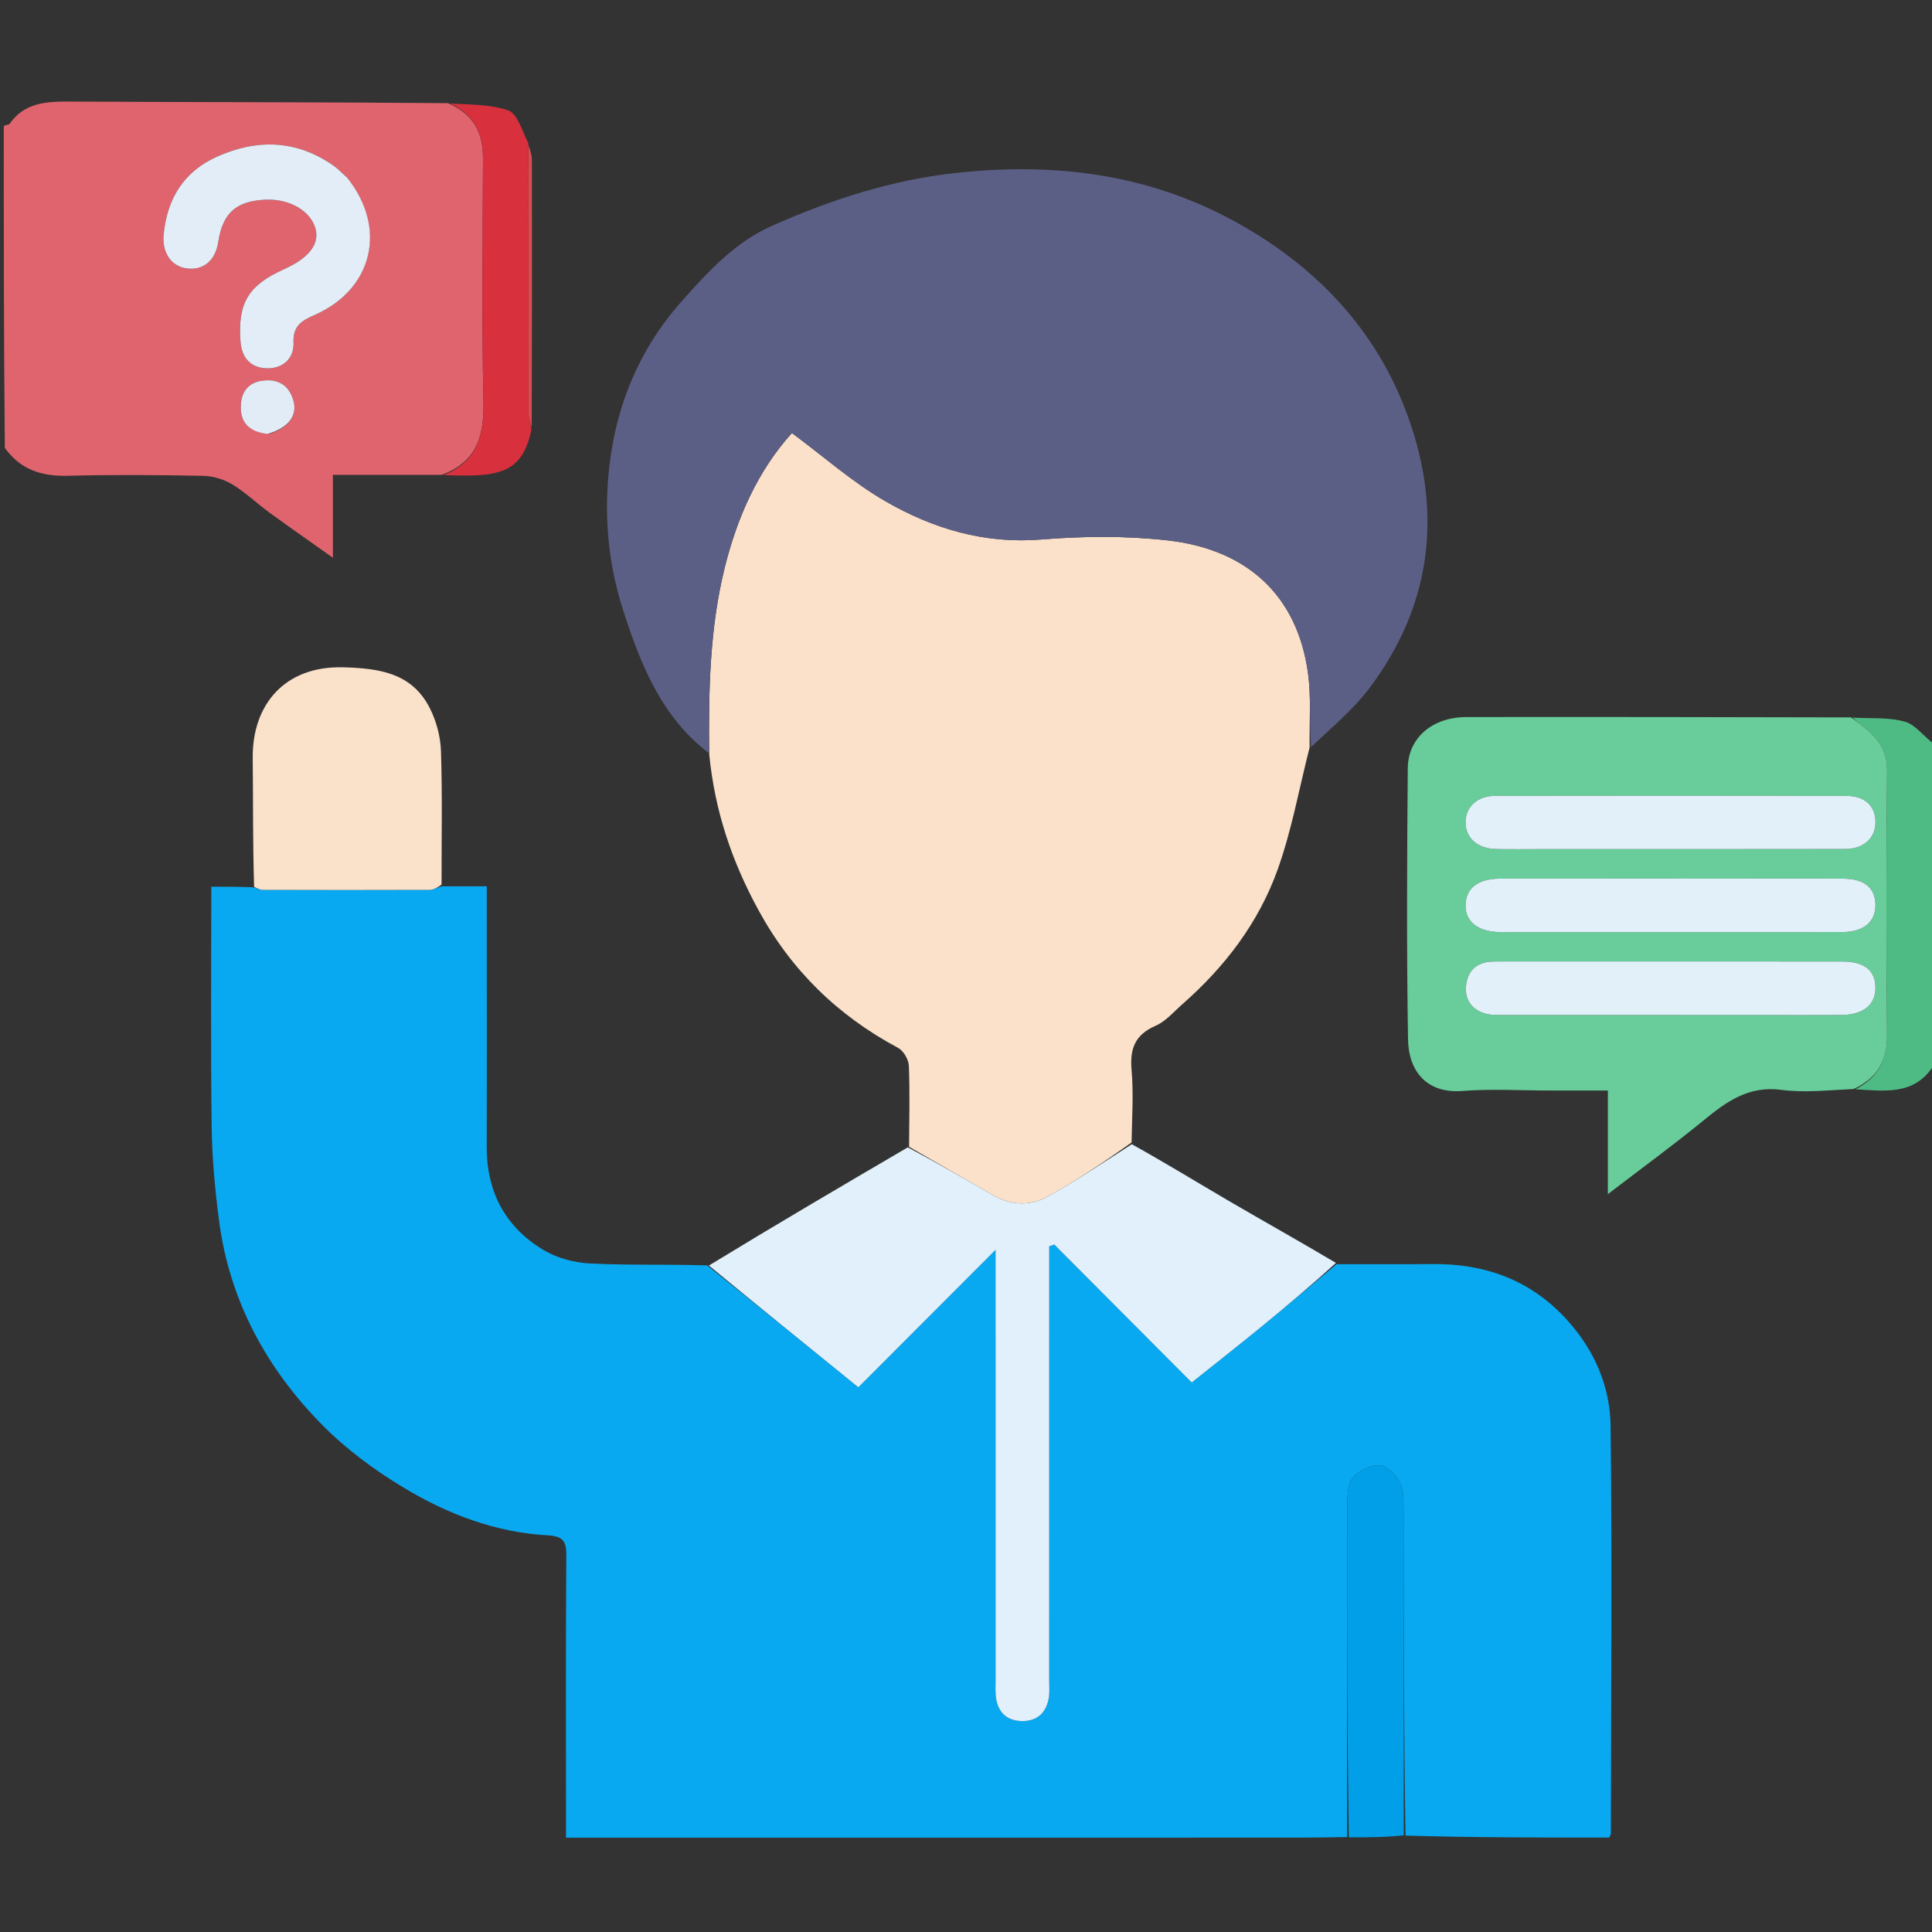 <svg version="1.1" id="Layer_1" xmlns="http://www.w3.org/2000/svg" xmlns:xlink="http://www.w3.org/1999/xlink" x="0px" y="0px"
	 width="100%" viewBox="0 0 512 512" enable-background="new 0 0 512 512" xml:space="preserve">
<rect x="0" y="0" width="512" height="512" fill="#333333" stroke="none"/>
<path fill="#000000" opacity="0" stroke="none" 
	d="
M513,283 
	C513,359.637 513,436.275 513,512.956 
	C342.428,512.956 171.857,512.956 1,512.956 
	C1,381.979 1,250.957 1.279,119.166 
	C5.388,124.425 10.967,126.271 17.919,126.088 
	C29.904,125.772 41.907,125.87 53.895,126.104 
	C56.491,126.154 59.348,127.039 61.575,128.383 
	C65.052,130.481 68.034,133.383 71.335,135.794 
	C76.63,139.661 82.016,143.404 88.217,147.806 
	C88.217,139.799 88.217,133.041 88.217,125.84 
	C98.107,125.84 107.575,125.84 117.497,125.917 
	C120.083,126.004 122.215,126.043 124.347,126.021 
	C134.409,125.921 138.846,123.349 140.91,113.391 
	C140.983,89.465 141.009,65.989 140.959,42.513 
	C140.956,40.979 140.369,39.447 140.034,37.525 
	C138.276,34.4 137.08,30.085 134.683,29.259 
	C129.782,27.572 124.236,27.76 118.493,27.114 
	C84.938,27.034 51.845,27.113 18.753,26.916 
	C12.39,26.878 6.53,27.089 2.474,32.893 
	C2.296,33.148 1.505,32.974 1,33 
	C1,22.34 1,11.679 1,1.014 
	C171.56,1.009 342.12,1.009 513,1.009 
	C513,66.021 513,131.043 512.699,196.808 
	C509.915,195.374 507.748,192.099 504.877,191.275 
	C500.5,190.018 495.636,190.456 490.515,190.117 
	C456.245,190.039 422.441,189.98 388.636,190.027 
	C379.634,190.04 373.147,195.491 373.078,203.596 
	C372.874,227.574 372.754,251.559 373.145,275.533 
	C373.279,283.736 378.011,289.869 387.536,289.118 
	C395.149,288.518 402.847,288.997 410.507,288.997 
	C415.597,288.997 420.686,288.997 426.102,288.997 
	C426.102,298.24 426.102,306.802 426.102,316.457 
	C435.066,309.586 443.448,303.476 451.463,296.917 
	C457.539,291.943 463.383,287.679 472.057,288.826 
	C478.266,289.648 484.684,288.886 491.468,288.906 
	C499.423,289.111 507.265,290.332 512.285,282.564 
	C512.289,282.558 512.752,282.848 513,283 
M240.257,304.201 
	C222.741,314.492 205.225,324.783 186.811,335.004 
	C176.674,335.003 166.52,335.344 156.408,334.836 
	C152.2,334.625 147.598,333.411 144.016,331.256 
	C133.907,325.173 128.946,315.853 128.982,303.915 
	C129.045,282.81 128.999,261.705 128.999,240.6 
	C128.999,238.833 128.999,237.066 128.999,234.881 
	C124.625,234.881 120.831,234.881 117.004,233.961 
	C117.003,222.316 117.249,210.662 116.862,199.03 
	C116.733,195.158 115.62,191.013 113.849,187.561 
	C109.104,178.31 100.507,177.119 91.02,176.844 
	C75.603,176.395 66.813,186.592 66.973,200.933 
	C67.098,212.244 66.98,223.557 66.055,234.982 
	C62.789,234.982 59.522,234.982 56,234.982 
	C56,256.581 55.816,277.542 56.091,298.497 
	C56.2,306.85 56.964,315.238 58.054,323.528 
	C60.839,344.718 70.629,362.667 85.436,377.663 
	C91.775,384.084 99.296,389.629 107.051,394.29 
	C118.649,401.259 131.311,406.103 145.036,406.87 
	C149.042,407.094 150.102,408.249 150.076,412.119 
	C149.922,435.266 150,458.413 150,481.561 
	C150,483.312 150,485.064 150,487 
	C152.696,487 154.683,487 156.67,487 
	C219.284,487 281.899,487.004 344.513,486.993 
	C348.672,486.993 352.832,486.891 357.915,486.979 
	C362.613,486.932 367.31,486.884 372.935,486.978 
	C390.865,486.978 408.796,486.978 426.454,486.978 
	C426.782,486.231 426.901,486.088 426.901,485.943 
	C426.939,449.946 427.241,413.945 426.831,377.952 
	C426.71,367.374 422.498,357.692 415.176,349.673 
	C405.642,339.23 393.619,334.871 379.705,334.988 
	C371.206,335.06 362.706,335.013 353.878,334.353 
	C344.575,329.059 335.227,323.845 325.985,318.448 
	C317.301,313.375 308.73,308.109 300.01,302.004 
	C300.007,295.854 300.412,289.668 299.88,283.563 
	C299.391,277.945 300.762,274.222 306.231,271.843 
	C308.961,270.655 311.112,268.078 313.441,266.032 
	C324.62,256.212 333.515,244.53 338.537,230.588 
	C342.321,220.086 344.287,208.929 347.758,197.997 
	C352.834,192.83 358.553,188.147 362.871,182.41 
	C379.294,160.589 382.314,136.308 373.309,110.9 
	C364.899,87.174 348.285,70.006 326.352,58.218 
	C303.538,45.957 279.017,43.032 253.405,45.822 
	C236.201,47.696 220.146,52.933 204.534,59.865 
	C194.852,64.164 187.787,71.836 180.86,79.603 
	C168.317,93.667 162.139,110.271 161.029,128.881 
	C160.367,140.003 161.698,150.964 165.093,161.571 
	C169.743,176.097 175.371,190.124 187.985,200.921 
	C189.475,215.188 194.043,228.369 200.895,240.998 
	C209.619,257.078 221.972,269.126 238.01,277.7 
	C239.441,278.465 240.793,280.796 240.859,282.452 
	C241.146,289.596 240.94,296.759 240.257,304.201 
z"/>
<path fill="#DF646E" opacity="1" stroke="none" 
	d="
M117.044,125.84 
	C107.575,125.84 98.107,125.84 88.217,125.84 
	C88.217,133.041 88.217,139.799 88.217,147.806 
	C82.016,143.404 76.63,139.661 71.335,135.794 
	C68.034,133.383 65.052,130.481 61.575,128.383 
	C59.348,127.039 56.491,126.154 53.895,126.104 
	C41.907,125.87 29.904,125.772 17.919,126.088 
	C10.967,126.271 5.388,124.425 1.279,118.698 
	C1,90.646 1,62.292 1,33.469 
	C1.505,32.974 2.296,33.148 2.474,32.893 
	C6.53,27.089 12.39,26.878 18.753,26.916 
	C51.845,27.113 84.938,27.034 118.734,27.344 
	C125.751,30.386 128.02,35.443 127.998,42.049 
	C127.925,63.526 127.641,85.01 128.126,106.475 
	C128.334,115.646 126.21,122.504 117.044,125.84 
M91.732,46.778 
	C90.602,45.8 89.551,44.71 88.331,43.861 
	C78.555,37.055 68.191,36.762 57.573,41.491 
	C48.687,45.448 44.276,52.675 43.364,62.191 
	C42.911,66.914 45.372,70.529 49.359,71.113 
	C53.849,71.772 57.096,69.085 57.847,64.09 
	C58.996,56.451 62.623,53.235 70.451,52.914 
	C76.792,52.654 82.4,55.95 83.625,60.656 
	C84.693,64.761 81.813,68.425 75.188,71.39 
	C65.77,75.604 62.942,80.433 63.744,90.575 
	C64.091,94.973 66.571,97.483 70.684,97.606 
	C74.889,97.731 77.958,95.022 77.785,90.853 
	C77.597,86.33 79.903,85.004 83.383,83.473 
	C98.843,76.669 102.708,60.472 91.732,46.778 
M71.346,114.994 
	C76.458,113.378 78.885,110.149 77.751,106.142 
	C76.654,102.268 73.932,100.425 69.903,100.836 
	C66.289,101.205 64.16,103.32 63.854,106.933 
	C63.449,111.723 65.771,114.427 71.346,114.994 
z"/>
<path fill="#4EBB84" opacity="1" stroke="none" 
	d="
M513,282.531 
	C512.752,282.848 512.289,282.558 512.285,282.564 
	C507.265,290.332 499.423,289.111 491.701,288.675 
	C497.668,285.629 500.155,280.97 500.087,274.131 
	C499.854,250.847 499.858,227.557 500.098,204.273 
	C500.156,198.667 497.451,195.292 493.428,192.297 
	C492.564,191.654 491.793,190.885 490.979,190.175 
	C495.636,190.456 500.5,190.018 504.877,191.275 
	C507.748,192.099 509.915,195.374 512.699,197.275 
	C513,225.354 513,253.708 513,282.531 
z"/>
<path fill="#08A9F1" opacity="1" stroke="none" 
	d="
M117.038,234.881 
	C120.831,234.881 124.625,234.881 128.999,234.881 
	C128.999,237.066 128.999,238.833 128.999,240.6 
	C128.999,261.705 129.045,282.81 128.982,303.915 
	C128.946,315.853 133.907,325.173 144.016,331.256 
	C147.598,333.411 152.2,334.625 156.408,334.836 
	C166.52,335.344 176.674,335.003 187.42,335.345 
	C200.679,345.939 213.33,356.191 227.47,367.651 
	C239.83,355.268 251.919,343.158 263.832,331.223 
	C263.832,332.57 263.832,334.396 263.832,336.223 
	C263.832,372.548 263.83,408.872 263.837,445.197 
	C263.837,446.862 263.715,448.559 263.984,450.185 
	C264.615,453.988 266.987,456.05 270.852,456.1 
	C274.737,456.151 277.11,454.046 277.883,450.332 
	C278.217,448.729 278.048,447.013 278.049,445.348 
	C278.056,408.69 278.054,372.033 278.054,335.375 
	C278.054,333.681 278.054,331.987 278.054,330.293 
	C278.501,330.133 278.948,329.974 279.396,329.814 
	C291.464,341.927 303.533,354.041 315.82,366.374 
	C322.1,361.356 328.244,356.536 334.289,351.594 
	C340.975,346.127 347.571,340.549 354.206,335.019 
	C362.706,335.013 371.206,335.06 379.705,334.988 
	C393.619,334.871 405.642,339.23 415.176,349.673 
	C422.498,357.692 426.71,367.374 426.831,377.952 
	C427.241,413.945 426.939,449.946 426.901,485.943 
	C426.901,486.088 426.782,486.231 426.454,486.978 
	C408.796,486.978 390.865,486.978 372.469,486.449 
	C372.001,457.119 372.022,428.317 371.957,399.516 
	C371.952,397.23 371.923,394.637 370.886,392.745 
	C369.827,390.814 367.57,388.412 365.732,388.319 
	C363.366,388.199 360.257,389.609 358.658,391.414 
	C357.253,392.999 357.072,396.036 357.063,398.434 
	C356.963,427.901 356.994,457.369 356.991,486.836 
	C352.832,486.891 348.672,486.993 344.513,486.993 
	C281.899,487.004 219.284,487 156.67,487 
	C154.683,487 152.696,487 150,487 
	C150,485.064 150,483.312 150,481.561 
	C150,458.413 149.922,435.266 150.076,412.119 
	C150.102,408.249 149.042,407.094 145.036,406.87 
	C131.311,406.103 118.649,401.259 107.051,394.29 
	C99.296,389.629 91.775,384.084 85.436,377.663 
	C70.629,362.667 60.839,344.718 58.054,323.528 
	C56.964,315.238 56.2,306.85 56.091,298.497 
	C55.816,277.542 56,256.581 56,234.982 
	C59.522,234.982 62.789,234.982 66.886,235.129 
	C68.335,235.467 68.952,235.826 69.569,235.828 
	C84.311,235.865 99.053,235.884 113.794,235.827 
	C114.877,235.822 115.957,235.21 117.038,234.881 
z"/>
<path fill="#FBE1CA" opacity="1" stroke="none" 
	d="
M347.062,198.063 
	C344.287,208.929 342.321,220.086 338.537,230.588 
	C333.515,244.53 324.62,256.212 313.441,266.032 
	C311.112,268.078 308.961,270.655 306.231,271.843 
	C300.762,274.222 299.391,277.945 299.88,283.563 
	C300.412,289.668 300.007,295.854 299.883,302.764 
	C292.464,308.051 285.307,312.82 277.829,317.016 
	C273.149,319.641 268.034,319.547 263.199,316.754 
	C255.775,312.467 248.342,308.194 240.914,303.914 
	C240.94,296.759 241.146,289.596 240.859,282.452 
	C240.793,280.796 239.441,278.465 238.01,277.7 
	C221.972,269.126 209.619,257.078 200.895,240.998 
	C194.043,228.369 189.475,215.188 187.963,200.026 
	C187.759,182.783 188.096,166.469 192.045,150.484 
	C195.381,136.982 200.969,124.587 209.866,114.76 
	C218.251,120.971 225.903,127.783 234.591,132.805 
	C247.239,140.116 260.904,144.21 276.061,142.97 
	C287.104,142.066 298.399,141.97 309.391,143.205 
	C330.827,145.614 343.759,158.086 346.598,178.135 
	C347.523,184.669 346.95,191.415 347.062,198.063 
z"/>
<path fill="#5C5F85" opacity="1" stroke="none" 
	d="
M347.41,198.03 
	C346.95,191.415 347.523,184.669 346.598,178.135 
	C343.759,158.086 330.827,145.614 309.391,143.205 
	C298.399,141.97 287.104,142.066 276.061,142.97 
	C260.904,144.21 247.239,140.116 234.591,132.805 
	C225.903,127.783 218.251,120.971 209.866,114.76 
	C200.969,124.587 195.381,136.982 192.045,150.484 
	C188.096,166.469 187.759,182.783 187.889,199.599 
	C175.371,190.124 169.743,176.097 165.093,161.571 
	C161.698,150.964 160.367,140.003 161.029,128.881 
	C162.139,110.271 168.317,93.667 180.86,79.603 
	C187.787,71.836 194.852,64.164 204.534,59.865 
	C220.146,52.933 236.201,47.696 253.405,45.822 
	C279.017,43.032 303.538,45.957 326.352,58.218 
	C348.285,70.006 364.899,87.174 373.309,110.9 
	C382.314,136.308 379.294,160.589 362.871,182.41 
	C358.553,188.147 352.834,192.83 347.41,198.03 
z"/>
<path fill="#68CD9A" opacity="1" stroke="none" 
	d="
M490.515,190.117 
	C491.793,190.885 492.564,191.654 493.428,192.297 
	C497.451,195.292 500.156,198.667 500.098,204.273 
	C499.858,227.557 499.854,250.847 500.087,274.131 
	C500.155,280.97 497.668,285.629 491.242,288.6 
	C484.684,288.886 478.266,289.648 472.057,288.826 
	C463.383,287.679 457.539,291.943 451.463,296.917 
	C443.448,303.476 435.066,309.586 426.102,316.457 
	C426.102,306.802 426.102,298.24 426.102,288.997 
	C420.686,288.997 415.597,288.997 410.507,288.997 
	C402.847,288.997 395.149,288.518 387.536,289.118 
	C378.011,289.869 373.279,283.736 373.145,275.533 
	C372.754,251.559 372.874,227.574 373.078,203.596 
	C373.147,195.491 379.634,190.04 388.636,190.027 
	C422.441,189.98 456.245,190.039 490.515,190.117 
M409.503,225.021 
	C435.992,225.019 462.481,225.042 488.97,224.993 
	C493.848,224.984 496.947,222.16 497.013,218.03 
	C497.083,213.665 494.282,210.921 489.234,210.912 
	C458.247,210.856 427.26,210.86 396.273,210.908 
	C391.453,210.915 388.335,213.898 388.395,218.036 
	C388.454,222.142 391.584,224.891 396.511,224.999 
	C400.507,225.087 404.507,225.02 409.503,225.021 
M460.5,232.839 
	C439.508,232.84 418.517,232.826 397.525,232.851 
	C391.731,232.858 388.511,235.35 388.392,239.755 
	C388.27,244.286 391.705,247.005 397.752,247.009 
	C427.906,247.03 458.061,247.033 488.215,247.006 
	C493.85,247.001 497.083,244.257 497.012,239.759 
	C496.942,235.294 494.08,232.898 488.489,232.859 
	C479.493,232.796 470.496,232.84 460.5,232.839 
M467.5,268.996 
	C474.329,268.995 481.159,269.037 487.987,268.982 
	C493.727,268.935 496.966,266.339 497.009,261.903 
	C497.054,257.234 494.157,254.818 488.18,254.812 
	C457.865,254.781 427.55,254.798 397.236,254.803 
	C396.404,254.803 395.567,254.803 394.74,254.885 
	C390.754,255.282 388.77,257.869 388.492,261.506 
	C388.222,265.031 390.163,267.593 393.595,268.596 
	C395.15,269.05 396.887,268.979 398.542,268.981 
	C421.195,269.003 443.847,268.995 467.5,268.996 
z"/>
<path fill="#E1F0FA" opacity="1" stroke="none" 
	d="
M240.585,304.057 
	C248.342,308.194 255.775,312.467 263.199,316.754 
	C268.034,319.547 273.149,319.641 277.829,317.016 
	C285.307,312.82 292.464,308.051 299.933,303.226 
	C308.73,308.109 317.301,313.375 325.985,318.448 
	C335.227,323.845 344.575,329.059 354.042,334.686 
	C347.571,340.549 340.975,346.127 334.289,351.594 
	C328.244,356.536 322.1,361.356 315.82,366.374 
	C303.533,354.041 291.464,341.927 279.396,329.814 
	C278.948,329.974 278.501,330.133 278.054,330.293 
	C278.054,331.987 278.054,333.681 278.054,335.375 
	C278.054,372.033 278.056,408.69 278.049,445.348 
	C278.048,447.013 278.217,448.729 277.883,450.332 
	C277.11,454.046 274.737,456.151 270.852,456.1 
	C266.987,456.05 264.615,453.988 263.984,450.185 
	C263.715,448.559 263.837,446.862 263.837,445.197 
	C263.83,408.872 263.832,372.548 263.832,336.223 
	C263.832,334.396 263.832,332.57 263.832,331.223 
	C251.919,343.158 239.83,355.268 227.47,367.651 
	C213.33,356.191 200.679,345.939 187.869,335.38 
	C205.225,324.783 222.741,314.492 240.585,304.057 
z"/>
<path fill="#FAE1CA" opacity="1" stroke="none" 
	d="
M117.021,234.421 
	C115.957,235.21 114.877,235.822 113.794,235.827 
	C99.053,235.884 84.311,235.865 69.569,235.828 
	C68.952,235.826 68.335,235.467 67.344,235.072 
	C66.98,223.557 67.098,212.244 66.973,200.933 
	C66.813,186.592 75.603,176.395 91.02,176.844 
	C100.507,177.119 109.104,178.31 113.849,187.561 
	C115.62,191.013 116.733,195.158 116.862,199.03 
	C117.249,210.662 117.003,222.316 117.021,234.421 
z"/>
<path fill="#009FE8" opacity="1" stroke="none" 
	d="
M357.453,486.908 
	C356.994,457.369 356.963,427.901 357.063,398.434 
	C357.072,396.036 357.253,392.999 358.658,391.414 
	C360.257,389.609 363.366,388.199 365.732,388.319 
	C367.57,388.412 369.827,390.814 370.886,392.745 
	C371.923,394.637 371.952,397.23 371.957,399.516 
	C372.022,428.317 372.001,457.119 372.005,486.379 
	C367.31,486.884 362.613,486.932 357.453,486.908 
z"/>
<path fill="#D8303D" opacity="1" stroke="none" 
	d="
M117.497,125.917 
	C126.21,122.504 128.334,115.646 128.126,106.475 
	C127.641,85.01 127.925,63.526 127.998,42.049 
	C128.02,35.443 125.751,30.386 119.196,27.406 
	C124.236,27.76 129.782,27.572 134.683,29.259 
	C137.08,30.085 138.276,34.4 140.019,37.998 
	C140.016,62.27 139.992,85.679 140.038,109.088 
	C140.041,110.673 140.564,112.257 140.845,113.842 
	C138.846,123.349 134.409,125.921 124.347,126.021 
	C122.215,126.043 120.083,126.004 117.497,125.917 
z"/>
<path fill="#DC4B4F" opacity="1" stroke="none" 
	d="
M140.91,113.391 
	C140.564,112.257 140.041,110.673 140.038,109.088 
	C139.992,85.679 140.016,62.27 140.038,38.387 
	C140.369,39.447 140.956,40.979 140.959,42.513 
	C141.009,65.989 140.983,89.465 140.91,113.391 
z"/>
<path fill="#E2EDF7" opacity="1" stroke="none" 
	d="
M91.971,47.047 
	C102.708,60.472 98.843,76.669 83.383,83.473 
	C79.903,85.004 77.597,86.33 77.785,90.853 
	C77.958,95.022 74.889,97.731 70.684,97.606 
	C66.571,97.483 64.091,94.973 63.744,90.575 
	C62.942,80.433 65.77,75.604 75.188,71.39 
	C81.813,68.425 84.693,64.761 83.625,60.656 
	C82.4,55.95 76.792,52.654 70.451,52.914 
	C62.623,53.235 58.996,56.451 57.847,64.09 
	C57.096,69.085 53.849,71.772 49.359,71.113 
	C45.372,70.529 42.911,66.914 43.364,62.191 
	C44.276,52.675 48.687,45.448 57.573,41.491 
	C68.191,36.762 78.555,37.055 88.331,43.861 
	C89.551,44.71 90.602,45.8 91.971,47.047 
z"/>
<path fill="#E2ECF6" opacity="1" stroke="none" 
	d="
M70.95,114.996 
	C65.771,114.427 63.449,111.723 63.854,106.933 
	C64.16,103.32 66.289,101.205 69.903,100.836 
	C73.932,100.425 76.654,102.268 77.751,106.142 
	C78.885,110.149 76.458,113.378 70.95,114.996 
z"/>
<path fill="#E2F0FA" opacity="1" stroke="none" 
	d="
M409.004,225.021 
	C404.507,225.02 400.507,225.087 396.511,224.999 
	C391.584,224.891 388.454,222.142 388.395,218.036 
	C388.335,213.898 391.453,210.915 396.273,210.908 
	C427.26,210.86 458.247,210.856 489.234,210.912 
	C494.282,210.921 497.083,213.665 497.013,218.03 
	C496.947,222.16 493.848,224.984 488.97,224.993 
	C462.481,225.042 435.992,225.019 409.004,225.021 
z"/>
<path fill="#E2F0FA" opacity="1" stroke="none" 
	d="
M461,232.838 
	C470.496,232.84 479.493,232.796 488.489,232.859 
	C494.08,232.898 496.942,235.294 497.012,239.759 
	C497.083,244.257 493.85,247.001 488.215,247.006 
	C458.061,247.033 427.906,247.03 397.752,247.009 
	C391.705,247.005 388.27,244.286 388.392,239.755 
	C388.511,235.35 391.731,232.858 397.525,232.851 
	C418.517,232.826 439.508,232.84 461,232.838 
z"/>
<path fill="#E2F0FA" opacity="1" stroke="none" 
	d="
M467,268.996 
	C443.847,268.995 421.195,269.003 398.542,268.981 
	C396.887,268.979 395.15,269.05 393.595,268.596 
	C390.163,267.593 388.222,265.031 388.492,261.506 
	C388.77,257.869 390.754,255.282 394.74,254.885 
	C395.567,254.803 396.404,254.803 397.236,254.803 
	C427.55,254.798 457.865,254.781 488.18,254.812 
	C494.157,254.818 497.054,257.234 497.009,261.903 
	C496.966,266.339 493.727,268.935 487.987,268.982 
	C481.159,269.037 474.329,268.995 467,268.996 
z"/>
</svg>